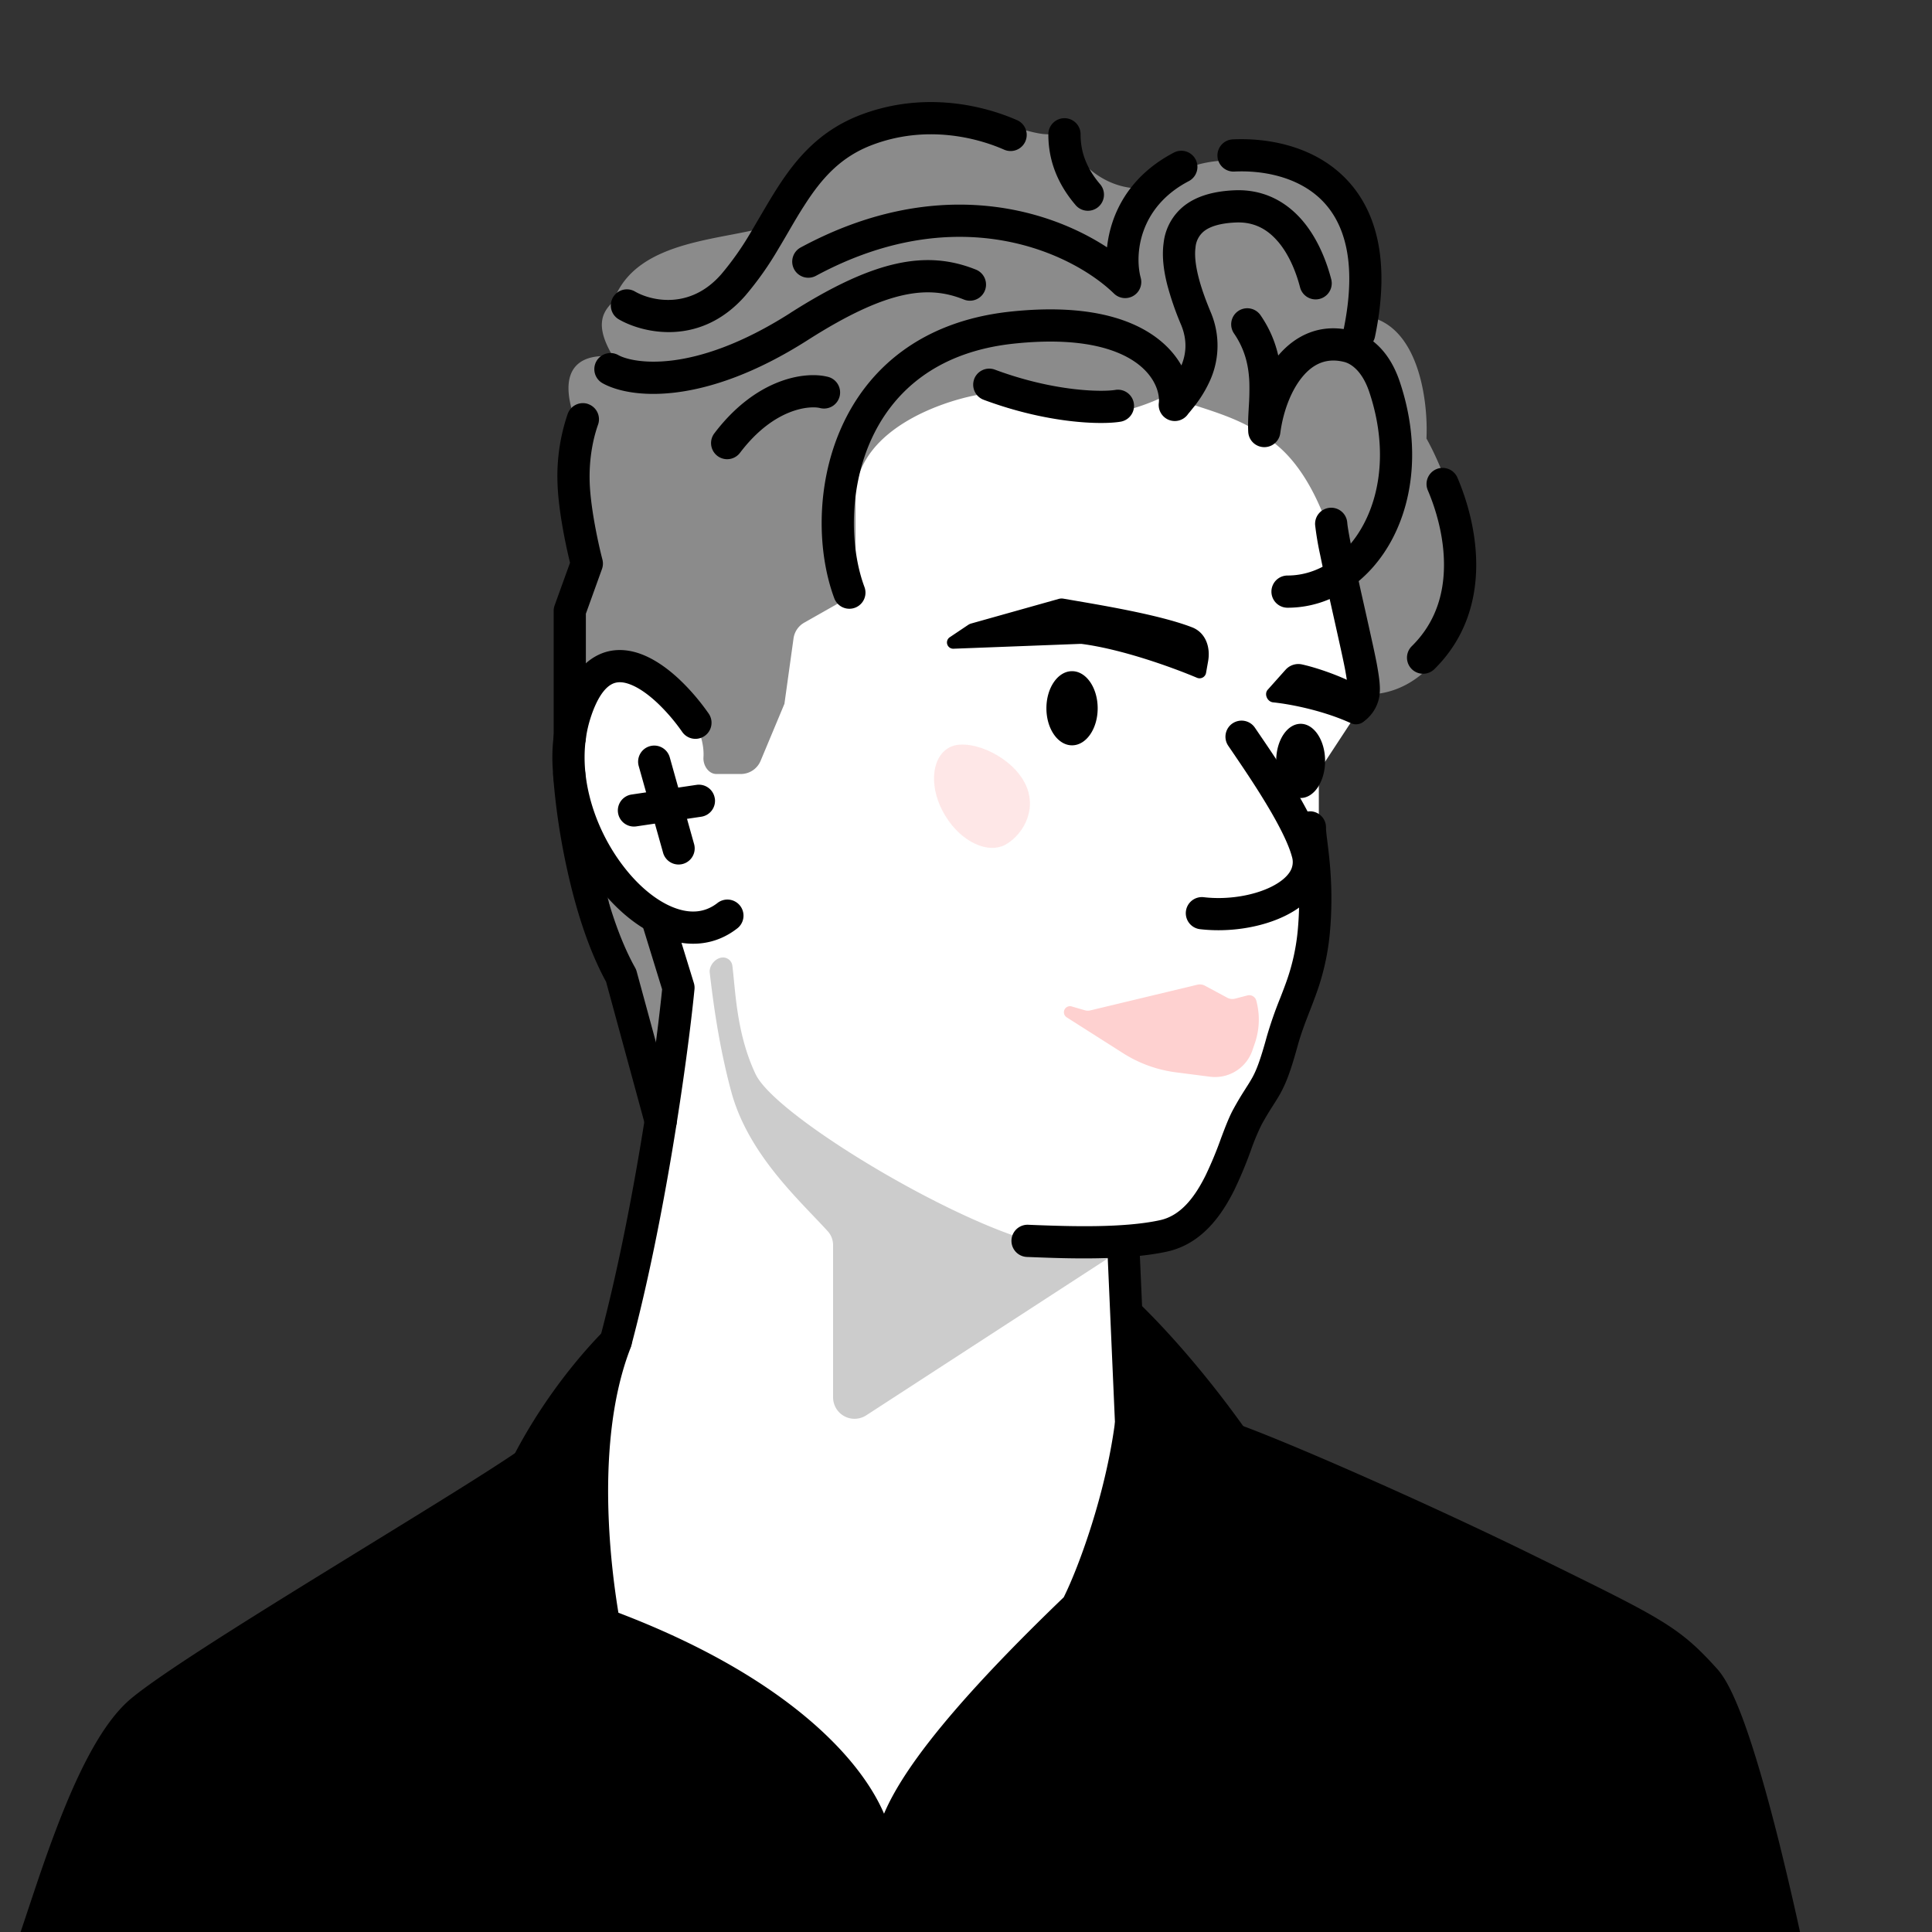 <svg xmlns="http://www.w3.org/2000/svg" width="45" height="45" fill="none"><rect width="100%" height="100%" fill="#333333" stroke="none"/><g clip-path="url(#a)"><path fill="#fff" d="M14.1 37.916c-.25-1.362-.545-4.582.282-6.573l1.408-8.356-.563-1.69c-.501-.36-1.578-1.333-1.878-2.347-.376-1.268-.188-2.113.422-3.333.488-.977 4.648-5.477 6.666-7.605l7.37.328 3.616 1.126.281 6.995-.986 1.503v3.333l-1.314 4.13c-.235.408-.76 1.4-.986 2.113-.14.36-.554 1.127-1.08 1.315a1.84 1.84 0 0 1-1.22 0l.282 5.258-1.174 3.239c-1.002.83-3.22 2.91-4.084 4.6-.27.527-.436.88-.54 1.123a1.59 1.59 0 0 1-.165.63c.022-.108-.062-.097.166-.63.033-.725-.437-1.634-1.95-2.719-1.99-1.427-3.865-2.221-4.553-2.44Z"/><path fill="#8B8B8B" d="m15.805 23.045-.386 2.344c-.754-.918-1.13-3.901-1.294-4.66l1.025.574.655 1.742Zm.58-5.405c.032-.506-.282-1.016-.484-1.247-.14-.128-.58-.454-1.21-.726-.628-.273-1.17.37-1.362.726v-2.01l.262-1.154c-.096-.69.008-2.718-.262-3.651-.418-1.442.788-1.292.954-1.267-.419-.696-.28-1.025 0-1.284.538-1.527 2.725-1.41 3.817-1.82.139-.323.596-1.095 1.31-1.6.894-.629 2.162-1.35 3.762-.799 1.269.437 1.358.347 1.516.188l.004-.004c.692 1.51 1.953 1.551 2.49 1.246.347-.399 1.062-.498 1.377-.498.595-.132 1.981-.085 2.766 1.152.785 1.238.615 2.159.432 2.465 1.28.147 1.512 1.966 1.468 2.857.384.68 1.087 2.386.825 3.782-.262 1.395-1.267 2.289-2.403 2.167-.082-.9-.059-1.147-.322-2.167-.037-.49-.402-2.617-1.554-3.603-.875-.749-1.825-.849-2.588-1.193-1.744.872-3.535.472-4.425 0-.77.142-2.672.753-2.83 2.225v2.4l-1.196.678a.5.5 0 0 0-.249.366l-.212 1.524-.555 1.328a.5.5 0 0 1-.462.307h-.567c-.186 0-.314-.203-.302-.388Z"/><path fill="#000" fill-rule="evenodd" d="M33.453 10.929a.375.375 0 0 1 .493.196c.22.513.444 1.262.438 2.062-.006.808-.248 1.682-.974 2.398a.375.375 0 1 1-.527-.534c.553-.544.746-1.21.75-1.87.006-.666-.183-1.31-.376-1.76a.375.375 0 0 1 .196-.492Zm-17.619 4.906c.263.248.495.531.672.785a.375.375 0 1 1-.616.428 4.399 4.399 0 0 0-.571-.668c-.224-.211-.448-.368-.65-.442-.191-.071-.331-.059-.449.015-.135.084-.314.294-.468.779-.368 1.157.051 2.525.786 3.468.364.469.782.799 1.172.945.377.142.712.111.998-.11a.375.375 0 1 1 .459.593c-.531.411-1.151.434-1.721.22-.557-.21-1.08-.646-1.5-1.187-.836-1.074-1.373-2.695-.909-4.157.18-.563.435-.968.785-1.187.368-.23.764-.21 1.107-.083.335.124.645.355.905.6Z" clip-rule="evenodd"/><path fill="#000" fill-rule="evenodd" d="M15.223 21.127a.375.375 0 0 1 .47.248l.468 1.52c.015.048.02.098.015.148-.174 1.753-.702 5.4-1.464 8.268a.375.375 0 0 1-.725-.192c.738-2.777 1.257-6.32 1.435-8.075l-.446-1.448a.375.375 0 0 1 .247-.469Z" clip-rule="evenodd"/><path fill="#000" d="M2.865 40.317c-.724.89-2.046 4.647-2.365 5.69l7.668 3.173 33.72-3.173c-.431-2.026-1.438-6.223-2.018-6.802-.724-.725-3.466-2.121-5.639-3.285-1.738-.931-4.241-1.837-5.276-2.173-.58-1.076-1.949-2.345-2.56-2.845.068.32.165 1.221 0 2.276-.166 1.056-.897 3.25-1.242 4.216a59.79 59.79 0 0 0-2.173 2.199c-1.097 1.159-2.13 2.776-2.509 3.44-.44-.733-1.573-2.421-2.587-3.31-1.013-.89-2.905-1.544-3.724-1.76-.559-1.883-.233-5.06 0-6.414-1.076 1.014-1.862 2.319-2.121 2.845-2.423 1.604-8.45 5.033-9.174 5.923Z"/><path fill="#000" fill-rule="evenodd" d="M26.151 28.716a.375.375 0 0 1 .391.358l.196 4.47a.375.375 0 0 1-.749.034l-.196-4.471a.375.375 0 0 1 .358-.391Z" clip-rule="evenodd"/><path fill="#000" fill-rule="evenodd" d="M30.978 11.827a.375.375 0 0 1 .402.346c.007.091.044.303.105.606.06.293.137.646.216 1.005l.113.502c.118.53.226 1.01.263 1.224.045.258.08.484.055.679a.902.902 0 0 1-.277.54.375.375 0 1 1-.538-.523c.066-.067.068-.086.07-.108v-.003c.009-.064 0-.178-.049-.456-.034-.194-.135-.644-.251-1.166l-.118-.527c-.08-.359-.158-.718-.219-1.018a7.003 7.003 0 0 1-.118-.699.375.375 0 0 1 .346-.402Zm-.451 7.07a.375.375 0 0 1 .358.39v.022l.004.051a5.82 5.82 0 0 0 .026.226c.016.127.035.284.053.465.04.422.067.975.012 1.617a5.656 5.656 0 0 1-.337 1.52c-.049.134-.096.258-.143.377-.099.255-.192.494-.276.796-.158.575-.265.858-.398 1.1-.053.097-.11.186-.167.275l-.03.048a7.045 7.045 0 0 0-.246.414 5.43 5.43 0 0 0-.252.608l-.006.016a9.695 9.695 0 0 1-.373.89c-.297.599-.764 1.264-1.57 1.44-.961.211-2.336.16-3.047.133l-.213-.008a.375.375 0 0 1 .024-.75l.221.009c.728.026 1.996.072 2.853-.116.457-.1.786-.49 1.06-1.041a8.973 8.973 0 0 0 .362-.872c.091-.241.184-.488.284-.67.108-.198.196-.34.27-.455l.033-.053a3.9 3.9 0 0 0 .14-.23c.09-.164.179-.38.332-.937a9.22 9.22 0 0 1 .314-.907c.044-.112.085-.219.123-.323a4.91 4.91 0 0 0 .295-1.33 8.124 8.124 0 0 0-.012-1.48c-.016-.17-.034-.316-.05-.443l-.007-.06v-.003a2.267 2.267 0 0 1-.028-.36.375.375 0 0 1 .39-.358Z" clip-rule="evenodd"/><path fill="#000" fill-rule="evenodd" d="M28.84 7.245a.375.375 0 0 1 .52.097c.219.318.344.635.413.939.397-.469.98-.761 1.71-.58.262.064.827.307 1.123 1.198.462 1.383.334 2.68-.172 3.646-.505.964-1.402 1.61-2.445 1.61a.375.375 0 0 1 0-.75c.71 0 1.377-.44 1.78-1.208.403-.766.53-1.85.126-3.061-.202-.607-.536-.694-.591-.707-.405-.1-.717.043-.97.35-.268.325-.449.817-.514 1.311a.375.375 0 0 1-.746-.028c-.01-.18.001-.371.011-.55l.001-.023a6.08 6.08 0 0 0 .014-.573c-.014-.377-.092-.762-.358-1.15a.375.375 0 0 1 .098-.521Zm-.992-3.532a.375.375 0 0 1-.159.506c-1.174.613-1.262 1.725-1.119 2.253a.375.375 0 0 1-.623.366c-.933-.91-3.575-2.228-6.936-.417a.375.375 0 1 1-.356-.66c3.099-1.67 5.705-.933 7.13 0 .081-.756.486-1.647 1.557-2.207a.375.375 0 0 1 .506.16Z" clip-rule="evenodd"/><path fill="#000" fill-rule="evenodd" d="M18.407 7.29c1.962-1.25 3.177-1.471 4.324-1.01a.375.375 0 0 1-.28.697c-.808-.326-1.75-.26-3.64.946-2.432 1.55-4.136 1.361-4.776 1.003a.375.375 0 0 1 .367-.655c.31.174 1.705.486 4.005-.98ZM29.76 5.62c-.24-.28-.55-.455-.97-.438-.397.016-.62.105-.742.2a.537.537 0 0 0-.202.38c-.025.183 0 .414.068.685.067.268.172.552.289.832a1.986 1.986 0 0 1-.057 1.664c-.1.207-.216.376-.31.499l-.121.15-.038.045.003-.005a.375.375 0 0 1-.689-.247c.024-.191-.06-.595-.517-.929-.456-.333-1.316-.615-2.852-.453-1.846.194-2.863 1.164-3.355 2.294-.503 1.156-.46 2.494-.132 3.376a.375.375 0 1 1-.703.262c-.393-1.056-.437-2.596.148-3.938.595-1.368 1.84-2.516 3.964-2.74 1.641-.173 2.712.111 3.373.594.271.198.468.427.6.661.107-.26.146-.577-.007-.946a6.912 6.912 0 0 1-.323-.935c-.08-.316-.128-.653-.084-.971a1.28 1.28 0 0 1 .487-.873c.29-.223.684-.335 1.17-.355.69-.027 1.207.278 1.57.698.352.41.562.93.678 1.379a.375.375 0 0 1-.726.188c-.1-.387-.27-.786-.521-1.077Z" clip-rule="evenodd"/><path fill="#000" fill-rule="evenodd" d="M23.388 3.486c-.647-.285-1.823-.581-3.065-.113-.745.28-1.187.784-1.59 1.415-.13.2-.246.4-.368.61-.077.133-.157.269-.243.412a7.526 7.526 0 0 1-.756 1.069c-1.057 1.215-2.416.877-2.965.552a.375.375 0 0 1 .382-.645c.365.216 1.283.444 2.018-.4a6.85 6.85 0 0 0 .68-.964l.223-.38c.13-.22.262-.448.397-.658.443-.692.995-1.35 1.957-1.713 1.49-.562 2.88-.203 3.632.128a.375.375 0 0 1-.302.687Zm-9.687 5.926a.375.375 0 0 1 .229.478c-.1.281-.215.754-.195 1.348.021.607.205 1.446.296 1.793a.374.374 0 0 1-.01.223l-.375 1.041v2.89a.375.375 0 0 1-.75 0v-2.956c0-.043.007-.086.022-.127l.359-.995c-.102-.414-.27-1.216-.291-1.843a4.47 4.47 0 0 1 .237-1.624.375.375 0 0 1 .478-.229Zm2.937.682c.959-1.266 2.086-1.452 2.632-1.32a.375.375 0 1 1-.175.729c-.215-.052-1.052-.021-1.859 1.044a.375.375 0 1 1-.598-.453ZM22.69 8.83a.375.375 0 0 1 .483-.22c1.402.521 2.514.52 2.804.472a.375.375 0 1 1 .123.74c-.443.074-1.688.048-3.188-.51a.375.375 0 0 1-.221-.482Zm6.019 8.019a.375.375 0 0 1 .52.1l.102.15c.198.29.48.704.744 1.136.307.502.62 1.072.742 1.526.094.353.03.683-.148.958-.17.264-.433.462-.718.604-.568.284-1.323.398-1.995.32a.375.375 0 1 1 .086-.745c.547.064 1.152-.035 1.573-.245.21-.105.35-.225.424-.34a.418.418 0 0 0 .053-.358c-.09-.337-.348-.825-.657-1.328-.254-.415-.524-.811-.722-1.103l-.105-.154a.375.375 0 0 1 .1-.521Z" clip-rule="evenodd"/><path fill="#FED1D0" d="m25.268 23.531-.303-.088a.141.141 0 0 0-.116.255l1.313.835a3 3 0 0 0 1.23.444l.792.102a.921.921 0 0 0 .99-.623l.06-.175a1.69 1.69 0 0 0 .027-.976.17.17 0 0 0-.205-.12l-.29.076a.25.25 0 0 1-.182-.023l-.519-.279a.25.25 0 0 0-.177-.023l-2.492.598a.25.25 0 0 1-.128-.003Z"/><path fill="#000" fill-rule="evenodd" d="M15.137 17.38c.2-.056.406.06.463.26l.567 2.021a.375.375 0 0 1-.722.203l-.568-2.021a.375.375 0 0 1 .26-.463Z" clip-rule="evenodd"/><path fill="#000" fill-rule="evenodd" d="M16.65 18.597a.375.375 0 0 1-.316.426l-1.513.225a.375.375 0 0 1-.11-.742l1.512-.225a.375.375 0 0 1 .426.316Z" clip-rule="evenodd"/><path fill="#000" d="m29.934 15.61-.406.455c-.09.101-.01.28.124.294.485.051 1.226.215 1.814.486.159.073.353-.016.386-.187l.066-.352a.205.205 0 0 0-.068-.203c-.323-.25-1.097-.536-1.538-.63a.398.398 0 0 0-.378.138Zm-1.843.064.049-.276c.058-.331-.062-.666-.375-.787-.79-.305-2.218-.532-2.996-.667a.247.247 0 0 0-.11.006l-2.039.573a.248.248 0 0 0-.071.033l-.428.287a.146.146 0 0 0 .087.267l2.953-.113c.013 0 .027 0 .04.002.926.122 2.077.534 2.68.788a.153.153 0 0 0 .21-.113Zm-2.524.823c0 .477-.267.863-.597.863-.33 0-.597-.386-.597-.863s.267-.864.597-.864c.33 0 .597.387.597.864Zm5.297 1.226c0 .477-.255.864-.57.864-.314 0-.569-.387-.569-.864s.255-.864.57-.864c.314 0 .569.387.569.864Z"/><path fill="#000" fill-rule="evenodd" d="M14.545 30.94a.375.375 0 0 1 .144.451c-.461 1.178-.572 2.654-.508 4.052.034.763.12 1.493.223 2.121 2.568.978 4.225 2.152 5.21 3.23.505.553.838 1.087 1.022 1.561.167.43.225.85.133 1.192.022.515-.069 1.172-.191 1.74a8.593 8.593 0 0 1-.22.828 2.6 2.6 0 0 1-.257.591.375.375 0 0 1-.624-.416 2 2 0 0 0 .168-.408c.069-.21.139-.472.2-.753.112-.521.186-1.077.176-1.49-.204-.243-.52-.508-.92-.778a13.21 13.21 0 0 0-1.511-.86c-1.087-.537-2.214-.96-2.836-1.133a.375.375 0 0 1-.253-.237l-.47-1.33c-1.72-.238-2.657.823-2.91 1.364a.375.375 0 0 1-.712-.202c.032-.269.203-1.416.637-3.912.454-2.61 2.222-4.755 3.028-5.562a.375.375 0 0 1 .47-.048Zm.126 7.918.473 1.343a20.13 20.13 0 0 1 2.778 1.127c.562.278 1.119.587 1.599.911.125.085.246.171.362.26-.155-.346-.418-.756-.823-1.199-.835-.915-2.256-1.956-4.49-2.865.034.154.068.296.1.423Zm-.974-.978a17.16 17.16 0 0 0 .125.646c-1.074-.073-1.895.275-2.471.724.099-.612.24-1.455.434-2.57.268-1.544 1.05-2.93 1.774-3.922-.143.898-.167 1.837-.127 2.718.04.874.143 1.705.265 2.404Z" clip-rule="evenodd"/><path fill="#000" fill-rule="evenodd" d="M26.07 30.427a.375.375 0 0 1 .53-.006c.711.696 1.84 1.974 2.885 3.566 1.043 1.59 2.017 3.514 2.391 5.5a.375.375 0 0 1-.653.314c-.575-.668-2.128-2.03-3.956-2.497v1.584c0 .16-.101.302-.252.355l-.054.018-.147.052a52.755 52.755 0 0 0-1.588.59 17.44 17.44 0 0 0-1.994 1.048c-.435.265-.867.558-1.228.858-.367.303-.635.593-.773.847a.292.292 0 0 1-.01.017l-.51.837a.375.375 0 1 1-.64-.391l.493-.809c.287-.72.9-1.567 1.643-2.433.749-.873 1.657-1.796 2.569-2.673.344-.69.968-2.38 1.19-4.045a.375.375 0 0 1 .727-.068c.366 1.103.545 2.587.571 3.442 1.424.318 2.686 1.124 3.557 1.846-.45-1.416-1.178-2.783-1.963-3.98-1.013-1.544-2.107-2.781-2.783-3.442a.375.375 0 0 1-.006-.53Zm-3.267 9.907.038-.023a18.11 18.11 0 0 1 2.096-1.1c.294-.122.755-.292 1.136-.43l.444-.158v-1.79c.009-.389-.041-1.095-.157-1.846-.302 1.142-.693 2.128-.945 2.615a.376.376 0 0 1-.073.098c-.909.873-1.805 1.782-2.54 2.634Z" clip-rule="evenodd"/><path fill="#000" fill-rule="evenodd" d="M28.467 33.434a.375.375 0 0 1 .483-.22c1.314.488 4.453 1.873 6.812 3.034l.326.16c1.262.621 2.014.991 2.542 1.31.594.357.916.655 1.363 1.15.149.164.281.408.4.674.123.274.246.604.365.965.24.722.477 1.591.687 2.431a78.27 78.27 0 0 1 .758 3.38v.004a.375.375 0 0 1-.735.147v-.004c-.029-.14-.34-1.7-.751-3.345a33.98 33.98 0 0 0-.67-2.377 9.86 9.86 0 0 0-.338-.895c-.113-.25-.206-.405-.272-.478-.413-.456-.68-.7-1.194-1.01-.5-.301-1.222-.656-2.511-1.291l-.301-.148c-2.347-1.156-5.462-2.528-6.743-3.005a.375.375 0 0 1-.22-.482Zm-15.972.526a.375.375 0 0 1-.1.522c-.705.477-2.035 1.296-3.46 2.172l-1.187.73c-1.852 1.145-3.598 2.244-4.206 2.747-.261.217-.53.589-.795 1.08a14.044 14.044 0 0 0-.731 1.644 42.556 42.556 0 0 0-.656 1.88c-.153.46-.29.872-.406 1.166a.375.375 0 0 1-.698-.275c.108-.274.238-.665.393-1.132l.054-.161c.177-.533.382-1.142.612-1.745.23-.603.487-1.208.772-1.734.281-.52.604-.992.977-1.3.659-.546 2.464-1.68 4.29-2.807l1.201-.74c1.422-.874 2.73-1.679 3.42-2.146a.375.375 0 0 1 .52.1ZM30.756 4.633c-.537-.512-1.332-.67-2.006-.637a.375.375 0 0 1-.036-.75c.783-.036 1.816.135 2.56.844.765.729 1.132 1.935.75 3.763a.375.375 0 0 1-.734-.153c.349-1.67-.018-2.575-.534-3.067Zm-5.962-1.88c.207 0 .375.168.375.375 0 .277.055.693.45 1.157a.375.375 0 1 1-.571.486c-.538-.632-.63-1.235-.63-1.643 0-.207.169-.375.376-.375ZM13.233 17.657a.375.375 0 0 1 .399.35c.03.459.125 1.248.313 2.1.19.856.466 1.75.85 2.436a.374.374 0 0 1 .034.084l.922 3.384a.375.375 0 1 1-.724.197l-.91-3.34c-.422-.771-.712-1.728-.904-2.6a15.711 15.711 0 0 1-.33-2.212.375.375 0 0 1 .35-.399Z" clip-rule="evenodd"/><path fill="#000" d="M17.6 25.021c-.445-.941-.466-1.916-.542-2.529a.219.219 0 0 0-.22-.19c-.167 0-.327.187-.307.354.064.54.192 1.624.5 2.766.396 1.47 1.596 2.537 2.25 3.257a.48.48 0 0 1 .123.323v3.545a.5.5 0 0 0 .772.419l6.387-4.148c-.142.069-1.166.283-1.925.216-1.754-.156-6.542-2.967-7.037-4.012Z" opacity=".2"/><path fill="#FED1D0" d="M22.09 17.422c-.416.252-.45.957-.075 1.575.374.618 1.014.914 1.43.662.416-.252.758-.88.383-1.497-.374-.617-1.322-.992-1.738-.74Z" opacity=".5"/></g><defs><clipPath id="a"><path fill="#fff" d="M45 0H0v45h45z"/></clipPath></defs></svg>